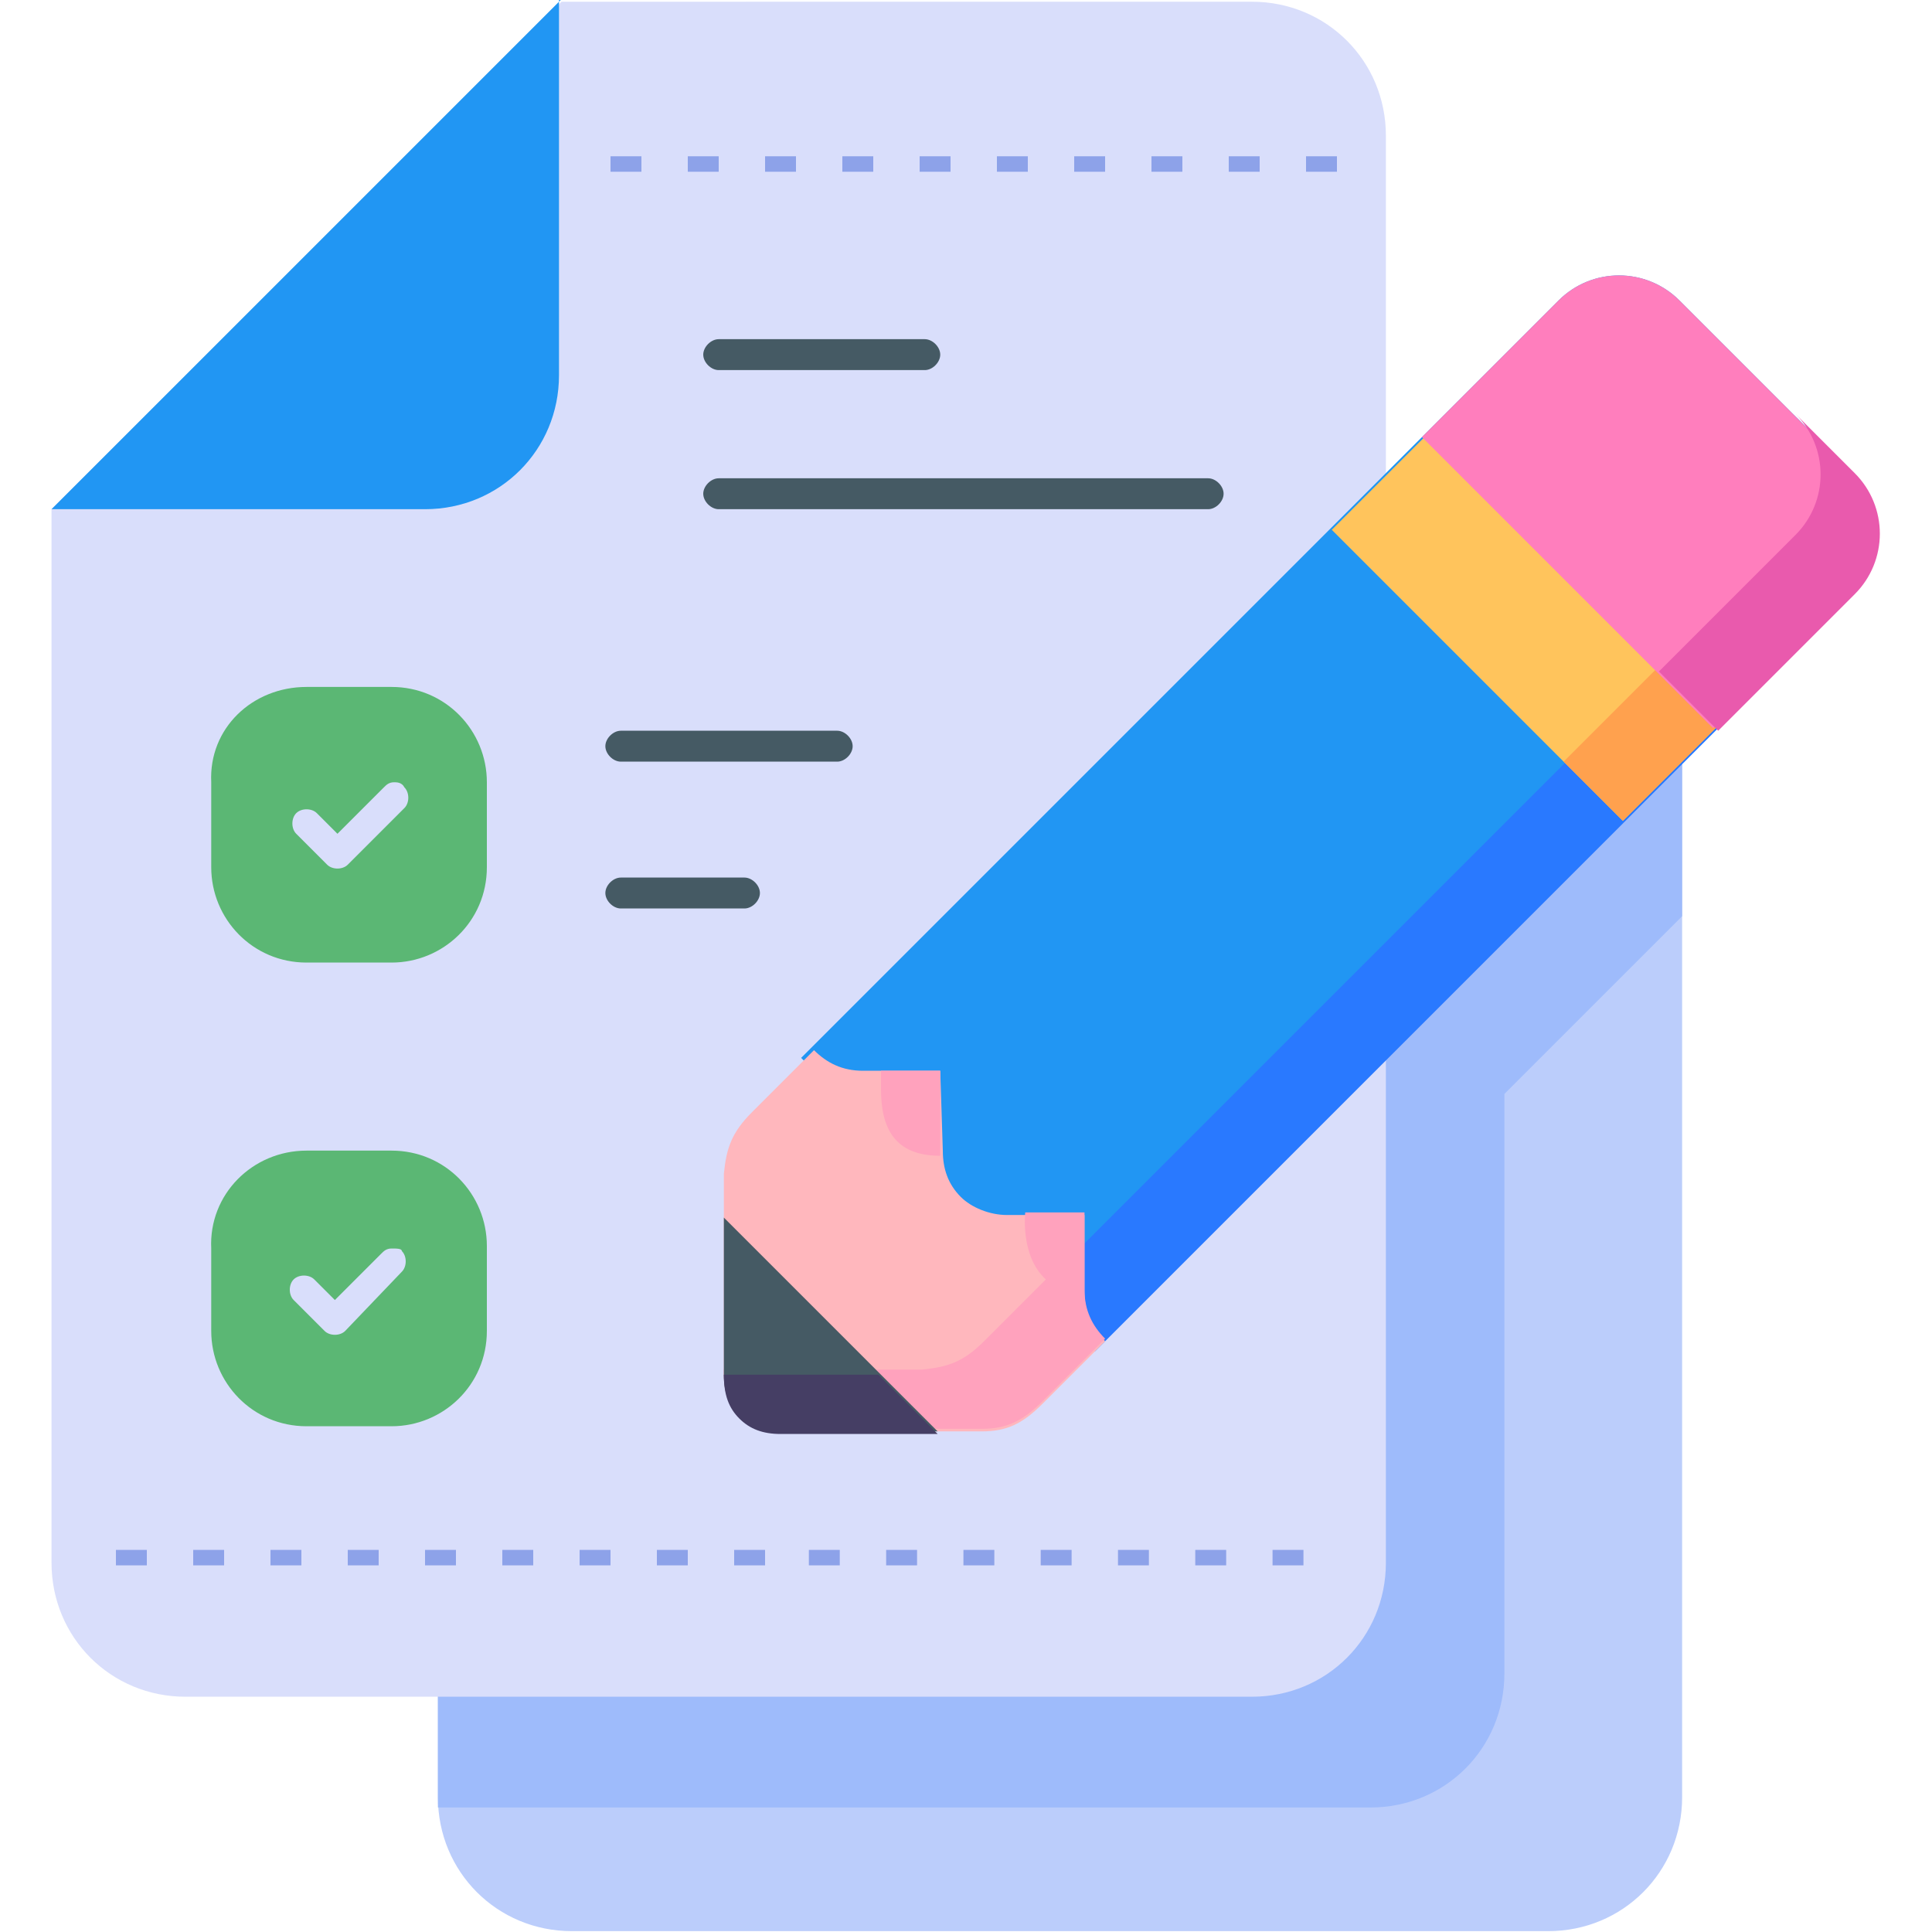 <?xml version="1.0" encoding="utf-8"?>
<!-- Generator: Adobe Illustrator 25.4.1, SVG Export Plug-In . SVG Version: 6.00 Build 0)  -->
<svg version="1.1" id="svg8" xmlns:svg="http://www.w3.org/2000/svg"
	 xmlns="http://www.w3.org/2000/svg" xmlns:xlink="http://www.w3.org/1999/xlink" x="0px" y="0px" width="75px" height="75px"
	 viewBox="0 0 75 75" style="enable-background:new 0 0 75 75;" xml:space="preserve">
<style type="text/css">
	.st0{fill:#BBCDFB;}
	.st1{fill:#9EBBFB;}
	.st2{fill:#D9DEFB;}
	.st3{fill:#2196F3;}
	.st4{fill:#2979FF;}
	.st5{fill:#FFC45C;}
	.st6{fill:#FFA14E;}
	.st7{fill:#FF7EBD;}
	.st8{fill:#FFB7BD;}
	.st9{fill:#FFA2BD;}
	.st10{fill:#455A64;}
	.st11{fill:#E95AAD;}
	.st12{fill:#453E64;}
	.st13{fill:#5BB774;}
	.st14{fill:#8DA2E9;}
</style>
<g id="layer1" transform="translate(0 -161.533)">
	<path id="path21512" class="st0" d="M17,192.5v38.8c0,2.9,2.3,5.2,5.2,5.2h37.9c2.9,0,5.2-2.3,5.2-5.2v-41.2L17,192.5z"/>
	<path id="path27173" class="st1" d="M17,192.5v38.8c0,0.2,0,0.3,0,0.4h36.2c2.9,0,5.2-2.3,5.2-5.2V204l6.9-6.9v-7.1L17,192.5z"/>
	<path id="path21301" class="st2" d="M2,181.3v40.9c0,2.9,2.3,5.2,5.2,5.2h41.4c2.9,0,5.2-2.3,5.2-5.2v-55.4c0-2.9-2.3-5.2-5.2-5.2
		H21.8L2,181.3z"/>
	<path id="path21830" class="st3" d="M21.8,161.5L2,181.3h14.5c2.9,0,5.2-2.3,5.2-5.2V161.5z"/>
	<g>
		<path id="path10395" class="st3" d="M65.2,173.2c-1.3-1.3-3.4-1.3-4.7,0l-29.4,29.4l11.3,11.3l29.4-29.4c1.3-1.3,1.3-3.4,0-4.7
			L65.2,173.2z"/>
		<path id="path10397" class="st4" d="M69.6,177.6c1.3,1.3,1.3,3.4,0,4.7l-29.4,29.4l2.3,2.3l29.4-29.4c1.3-1.3,1.3-3.4,0-4.7
			L69.6,177.6z"/>
		<path id="path10399" class="st5" d="M56.3,177.5l-4.6,4.6L63,193.4l4.6-4.6L56.3,177.5z"/>
		<path id="path10401" class="st6" d="M65.3,186.5l-4.6,4.6l2.3,2.3l4.6-4.6L65.3,186.5z"/>
		<path id="path10403" class="st7" d="M65.2,173.2c-1.3-1.3-3.4-1.3-4.7,0l-5.3,5.3l11.3,11.3l5.3-5.3c1.3-1.3,1.3-3.4,0-4.7
			L65.2,173.2z"/>
		<path id="path10405" class="st8" d="M36.5,203.1h-3c-0.8,0-1.4-0.3-1.9-0.8l-2.4,2.4c-0.8,0.8-1,1.4-1.1,2.4l0,7.8
			c0,0.7,0.2,1.2,0.6,1.6c0.4,0.4,0.9,0.6,1.6,0.6l7.8,0c1,0,1.6-0.3,2.4-1.1l2.4-2.4c-0.5-0.5-0.8-1.1-0.8-1.9v-3l-3,0
			c-0.7,0-1.4-0.3-1.8-0.7c-0.5-0.5-0.7-1.1-0.7-1.8L36.5,203.1z"/>
		<path id="path10407" class="st9" d="M34.2,203.1v0.7c0,1.5,0.5,2.6,2.3,2.6c0-0.1,0-0.2,0-0.3l0-3H34.2z M39.8,208.6
			c0,0-0.2,1.7,0.8,2.6l-2.4,2.4c-0.8,0.8-1.4,1-2.4,1.1l-7.7,0l0,0.1c0,0.7,0.2,1.2,0.6,1.6c0.4,0.4,0.9,0.6,1.6,0.6l7.8,0
			c1,0,1.6-0.3,2.4-1.1l2.4-2.4c-0.5-0.5-0.8-1.1-0.8-1.9v-3L39.8,208.6z"/>
		<path id="path10409" class="st10" d="M28.1,208.8l0,6.1c0,0.7,0.2,1.2,0.6,1.6c0.4,0.4,0.9,0.6,1.6,0.6l6.1,0L28.1,208.8z"/>
		<path id="path10415" class="st11" d="M69.7,177.6c1.3,1.3,1.3,3.4,0,4.7l-5.3,5.3l2.3,2.3l5.3-5.3c1.3-1.3,1.3-3.4,0-4.7
			L69.7,177.6z"/>
		<path id="path10423" class="st12" d="M28.1,214.9L28.1,214.9c0,0.8,0.2,1.3,0.6,1.7c0.4,0.4,0.9,0.6,1.6,0.6l6.1,0l-2.3-2.3
			L28.1,214.9z"/>
	</g>
	<path id="path21518" class="st13" d="M11.9,188.2h3.3c2.1,0,3.7,1.7,3.7,3.7v3.3c0,2.1-1.7,3.7-3.7,3.7h-3.3
		c-2.1,0-3.7-1.7-3.7-3.7v-3.3C8.1,189.8,9.8,188.2,11.9,188.2z"/>
	<path id="path21560" class="st13" d="M11.9,206.2h3.3c2.1,0,3.7,1.7,3.7,3.7v3.3c0,2.1-1.7,3.7-3.7,3.7h-3.3
		c-2.1,0-3.7-1.7-3.7-3.7V210C8.1,207.9,9.8,206.2,11.9,206.2L11.9,206.2z"/>
	<path id="path24167" vector-effect="none" class="st14" d="M23.7,167.6v0.6h1.2v-0.6H23.7z M26.7,167.6v0.6h1.2v-0.6H26.7z
		 M29.7,167.6v0.6h1.2v-0.6H29.7z M32.7,167.6v0.6h1.2v-0.6H32.7z M35.7,167.6v0.6h1.2v-0.6H35.7z M38.7,167.6v0.6h1.2v-0.6H38.7z
		 M41.7,167.6v0.6h1.2v-0.6H41.7z M44.7,167.6v0.6h1.2v-0.6H44.7z M47.7,167.6v0.6h1.2v-0.6H47.7z M50.7,167.6v0.6h1.2v-0.6H50.7z"
		/>
	<path id="path24167-9" vector-effect="none" class="st14" d="M4.5,221.7v0.6h1.2v-0.6H4.5z M7.5,221.7v0.6h1.2v-0.6H7.5z
		 M10.5,221.7v0.6h1.2v-0.6H10.5z M13.5,221.7v0.6h1.2v-0.6H13.5z M16.5,221.7v0.6h1.2v-0.6H16.5z M19.5,221.7v0.6h1.2v-0.6H19.5z
		 M22.5,221.7v0.6h1.2v-0.6H22.5z M25.5,221.7v0.6h1.2v-0.6H25.5z M28.5,221.7v0.6h1.2v-0.6H28.5z M31.4,221.7v0.6h1.2v-0.6H31.4z
		 M34.4,221.7v0.6h1.2v-0.6H34.4z M37.4,221.7v0.6h1.2v-0.6H37.4z M40.4,221.7v0.6h1.2v-0.6H40.4z M43.4,221.7v0.6h1.2v-0.6H43.4z
		 M46.4,221.7v0.6h1.2v-0.6H46.4z M49.4,221.7v0.6h1.2v-0.6H49.4z"/>
	<path id="path41137" vector-effect="none" class="st2" d="M15.2,210c-0.2,0-0.3,0.1-0.4,0.2L13,212l-0.8-0.8
		c-0.2-0.2-0.6-0.2-0.8,0c-0.2,0.2-0.2,0.6,0,0.8l1.2,1.2c0.2,0.2,0.6,0.2,0.8,0l2.2-2.3c0.2-0.2,0.2-0.6,0-0.8
		C15.6,210,15.4,210,15.2,210z"/>
	<path id="path8160" vector-effect="none" class="st10" d="M24.1,195.6c-0.3,0-0.6,0.3-0.6,0.6c0,0.3,0.3,0.6,0.6,0.6h4.8
		c0.3,0,0.6-0.3,0.6-0.6c0-0.3-0.3-0.6-0.6-0.6H24.1z"/>
	<path id="path8158" vector-effect="none" class="st2" d="M15.3,191.9c-0.2,0-0.3,0.1-0.4,0.2l-1.8,1.8l-0.8-0.8
		c-0.2-0.2-0.6-0.2-0.8,0c-0.2,0.2-0.2,0.6,0,0.8l1.2,1.2c0.2,0.2,0.6,0.2,0.8,0l2.2-2.2c0.2-0.2,0.2-0.6,0-0.8
		C15.6,191.9,15.4,191.9,15.3,191.9z"/>
	<path id="path8156" vector-effect="none" class="st10" d="M24.1,189.9c-0.3,0-0.6,0.3-0.6,0.6c0,0.3,0.3,0.6,0.6,0.6h8.4
		c0.3,0,0.6-0.3,0.6-0.6c0-0.3-0.3-0.6-0.6-0.6H24.1z"/>
	<path id="path8154" vector-effect="none" class="st10" d="M27.9,180.1c-0.3,0-0.6,0.3-0.6,0.6c0,0.3,0.3,0.6,0.6,0.6h19
		c0.3,0,0.6-0.3,0.6-0.6c0-0.3-0.3-0.6-0.6-0.6H27.9z"/>
	<path id="path8152" vector-effect="none" class="st10" d="M27.9,174.7c-0.3,0-0.6,0.3-0.6,0.6c0,0.3,0.3,0.6,0.6,0.6h8
		c0.3,0,0.6-0.3,0.6-0.6c0-0.3-0.3-0.6-0.6-0.6H27.9z"/>
</g>
</svg>
